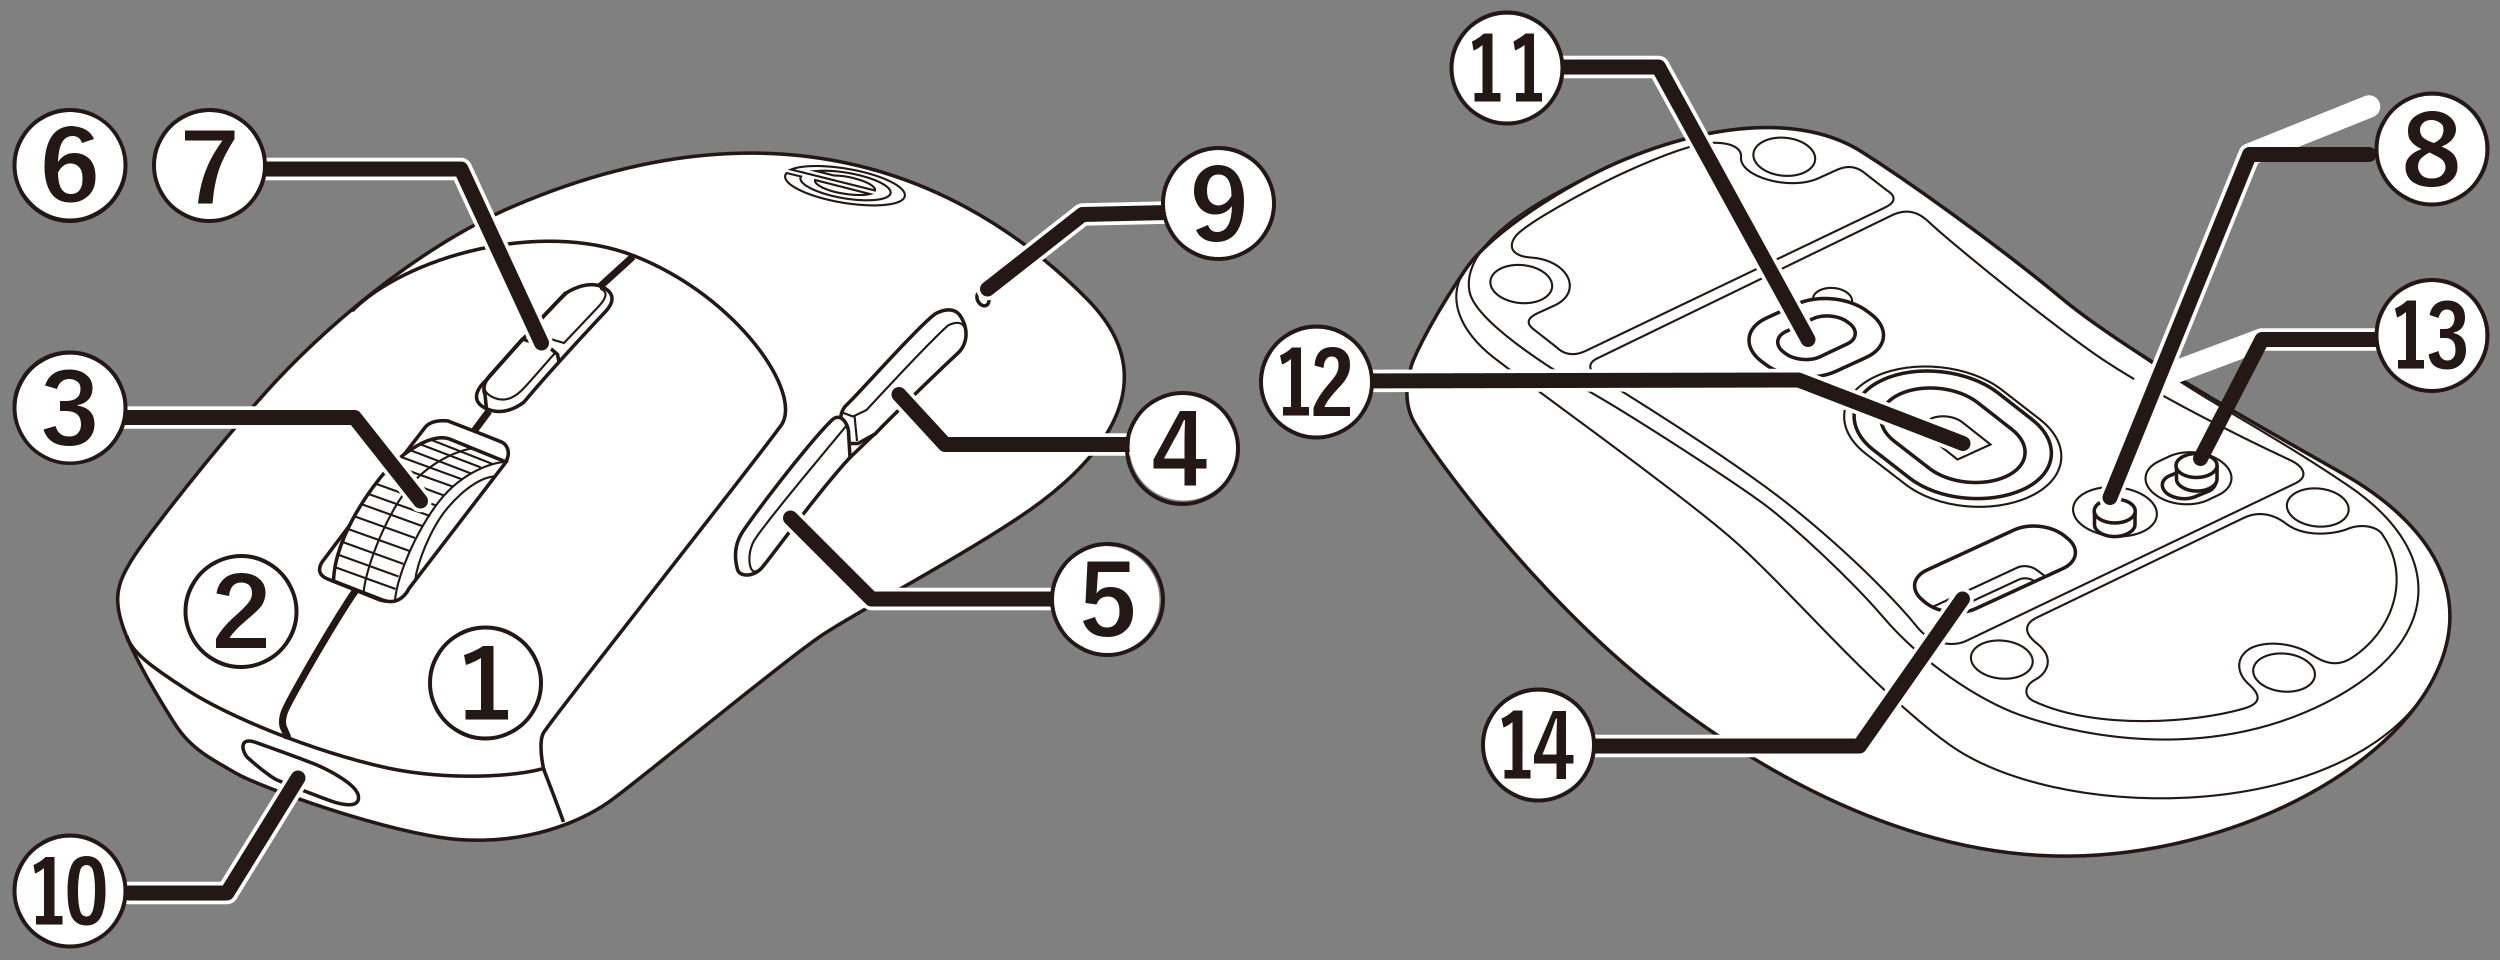 <?xml version="1.0" encoding="utf-8"?>
<!-- Generator: Adobe Illustrator 27.7.0, SVG Export Plug-In . SVG Version: 6.00 Build 0)  -->
<svg version="1.1" xmlns="http://www.w3.org/2000/svg" xmlns:xlink="http://www.w3.org/1999/xlink" x="0px" y="0px"
	 viewBox="0 0 500 192" style="enable-background:new 0 0 500 192;" xml:space="preserve">
<rect x="0" y="0" width="500" height="192" fill="#808080" stroke="none"/>
<style type="text/css">
	.st0{fill:#FFFFFF;stroke:#231815;stroke-width:0.709;stroke-miterlimit:10;}
	.st1{fill:none;stroke:#231815;stroke-width:0.709;stroke-miterlimit:10;}
	.st2{fill:none;stroke:#231815;stroke-width:0.425;stroke-miterlimit:10;}
	.st3{fill:#FFFFFF;stroke:#231815;stroke-width:0.425;stroke-miterlimit:10;}
	.st4{fill:none;stroke:#231815;stroke-width:1.417;stroke-miterlimit:10;}
	.st5{fill:none;}
	.st6{fill:none;stroke:#FFFFFF;stroke-width:4.5;stroke-linecap:round;stroke-linejoin:round;}
	.st7{fill:none;stroke:#231815;stroke-width:3;stroke-linecap:round;stroke-linejoin:round;}
	.st8{fill:#FFFFFF;}
	.st9{fill:#231815;}
</style>
<g id="レイヤー_1">
	<g>
		<g>
			<path class="st0" d="M102.8,41.2c-20,8.5-39.4,25.8-49.5,37.1c-9.8,10.9-24.3,29.2-27.1,33.9s-3.8,7.7-1,14.8
				c2.8,7,9.6,17.5,9.6,17.5c3.4,5.5,7.8,7.4,12.3,10.1s31.1,12.3,44.6,13.3s24.3-3.4,30.2-7.6c5.9-4.2,35.3-28.5,42.7-33.4
				c7.4-4.9,32.9-18.4,43.7-26.6c10.8-8.2,25.8-23.7,9.1-40.5C197,39.1,159.4,17,102.8,41.2z"/>
			<path class="st1" d="M85,85.5c0,0-15.7,20.3-20.2,26.4c0,0-2.3,2.5,0.5,3.8l10.7,4.3c2.2,0.6,4.2,0,5.3-1.7
				c1.1-1.7,17.8-23.7,19.4-25.4c1.6-1.7,1-3.9-0.4-4.5c-1.4-0.6-10.7-4.2-10.7-4.2S86.4,83.7,85,85.5z"/>
			<path class="st1" d="M51.2,148.5c0,0,9.3,3.3,11.7,4.3c2.5,1,8.6,4.1,8.8,6.5c0.2,2.4-3.1,1.6-4.6,1.2c-1.4-0.4-10.7-4-11.9-4.6
				s-4.2-3-5.7-4.4C48.2,150,47.9,147.3,51.2,148.5z"/>
			<g>
				<path class="st0" d="M66.7,116.2C67,106.8,75,96.7,77,94.4s8.5-8.1,12.9-6.6l11.3,4.6l-19.4,25.3c0,0-1.6,3.7-5.3,2.3
					L66.7,116.2z"/>
				<path class="st2" d="M79,120c0.5-5.5,5.1-15.6,9.8-20.9c4.7-5.3,10.6-6.7,12-6.7"/>
				<path class="st2" d="M72.7,118.6c0.5-5.5,4.9-16.5,9.6-21.8c4.7-5.3,10.7-7,12.1-7.1"/>
				<path class="st2" d="M83.1,115.7c0.3-2.9,3-10.1,6.4-14.1s6.9-6.2,9.4-6.3"/>
				<line class="st2" x1="66.9" y1="113.4" x2="79.1" y2="117.8"/>
				<line class="st2" x1="67.5" y1="110.9" x2="79.7" y2="115.3"/>
				<line class="st2" x1="68.5" y1="108.4" x2="80.7" y2="112.8"/>
				<line class="st2" x1="69.6" y1="105.8" x2="81.9" y2="110.2"/>
				<line class="st2" x1="70.7" y1="103.2" x2="83" y2="107.6"/>
				<line class="st2" x1="72.2" y1="100.8" x2="84.4" y2="105.2"/>
				<line class="st2" x1="73.7" y1="98.8" x2="86" y2="103.2"/>
				<line class="st2" x1="75" y1="96.7" x2="87.2" y2="101.1"/>
				<line class="st2" x1="76.5" y1="94.6" x2="88.8" y2="99.1"/>
				<line class="st2" x1="78.2" y1="92.9" x2="90.5" y2="97.3"/>
				<line class="st2" x1="80.2" y1="91.4" x2="92.5" y2="95.9"/>
				<line class="st2" x1="82.2" y1="90.1" x2="94.2" y2="94.7"/>
				<line class="st2" x1="83.9" y1="88.8" x2="96.2" y2="93.5"/>
				<line class="st2" x1="86.3" y1="88" x2="98.5" y2="92.8"/>
			</g>
			<g>
				<path class="st3" d="M175,38.1c0.2-0.7-1.3-1.7-4-2.4c-1.4-0.4-2.9-0.6-4.2-0.6l-3.6-0.9c2.4-0.2,5.7,0.1,8.9,0.9
					c4.7,1.2,7.2,3.1,5.5,4.2c-1.7,1.1-6.8,1-11.5-0.2c-4.2-1.1-6.6-2.7-5.9-3.8l-2.9-0.7c-1.3,1.5,1.9,3.7,7.7,5.2
					c6.3,1.6,13.1,1.7,15.3,0.3c2.2-1.5-1.1-4-7.3-5.6c-5.8-1.5-12.1-1.7-14.8-0.6L175,38.1z"/>
				<path class="st3" d="M174,38.8l-11-2.8c-0.2,0.7,1.3,1.7,4,2.4C169.7,39,172.5,39.2,174,38.8z"/>
			</g>
			<path class="st1" d="M25.3,127.1c1,3.3,4.6,6,12,10.8c7.7,5.1,25.1,12.4,40.2,15.7c12.3,2.6,25.7,1.7,31.2,0.1
				c0,0-1.2-5.4,0.1-7.3c3.7-5.4,40.2-51.5,47.4-61.3c4.6-6.3-8.7-25.8-29.3-33.9c-19.1-7.5-46.1,0.4-56.5,11"/>
			<path class="st1" d="M108.6,153.5c0.6,1.5,3.5,9.1,4.1,10.9"/>
			<path class="st4" d="M71.2,118c-3.4,4.7-12.7,20.7-14.2,24.1c0,0-0.9,2-0.3,3.4l0.9,2.1"/>
			<line class="st4" x1="94.9" y1="86.1" x2="97.8" y2="82.2"/>
			<line class="st4" x1="119.9" y1="57.4" x2="126.6" y2="51.3"/>
			<path class="st1" d="M121.2,62.2c0,0-10.3,10.9-16.4,18.2c0,0-3.8,3.3-7.8,1.2c-4-2.1,0.3-5.6,0.3-5.6s12.6-14.4,16.1-17.5
				c0,0,3.9-2.6,7.1-1.1C123.6,58.9,122.2,61.1,121.2,62.2z"/>
			<path class="st1" d="M97.3,81.8l-0.3-2.9c0,0-0.9-1.6,0.9-3.7l6.6-7.4l5.5,1.8l1.5,1.3l0.3,1.5"/>
			<polyline class="st1" points="107.6,68.8 107,67.5 107.3,64.7 113.2,58.5 			"/>
			<path class="st2" d="M97.5,75.7c-1.2,1.2-0.9,2.9,1.2,3.8c2,0.9,3.9,0.3,5.7-1.5s6-6.8,6.7-7.5"/>
			<path class="st2" d="M107,66.9l5.8,1.7l7.1-7.5c1.1-1.3,2-2.7,0.1-3.4"/>
			<path class="st1" d="M170,91.5c0,0,2.7-2.6,4.9-4.7"/>
			<g>
				<g>
					<path class="st0" d="M168.5,88.7l-0.3-3.5c0,0-0.6-2.7,1.2-4.3c1.8-1.6,14.1-15.5,17.6-18.1c0,0,3.6-2.2,5.2,0.6
						c1.7,2.8,1.1,5.7-0.7,7.3c-1.8,1.6-13,12.4-16.5,16.1l-3.4,1.9L168.5,88.7z"/>
					<path class="st2" d="M168.4,82.5l2.2,0.8l2.7-1.3c0,0,12.7-13.8,16.3-16.9c0,0,3.3-1.9,3.6,1.5"/>
				</g>
				<line class="st2" x1="170.9" y1="83.1" x2="171.4" y2="88.2"/>
			</g>
			<g>
				<path class="st0" d="M166.4,84c-4.8,4.6-17,20.7-18.2,22.9c-1.2,2.1-1.4,4.5-0.7,7c0.4,1.5,3.3,1.6,5-0.5
					c1.8-2.1,11.5-15.5,17.5-21.9l-0.3-5.2C169.6,84.7,168.1,82.4,166.4,84z"/>
				<path class="st2" d="M169.4,85c-1.8,2.2-16.3,19.4-18.5,23c-1.3,2.1-1.1,4.7-0.8,5.4c0.2,0.6,0.7,1.7,2.4,0"/>
			</g>
		</g>
		<ellipse transform="matrix(0.883 -0.469 0.469 0.883 -5.014 99.236)" class="st0" cx="196.6" cy="59.7" rx="1.1" ry="1.5"/>
	</g>
	<g>
		<path class="st0" d="M323.5,32.5c-9.5,4.1-25.1,13.6-30.4,21.4c-5.4,7.8-10.2,16.8-10.9,19.5s-1.5,6.3,0.2,10.2
			c1.7,3.9,20.7,30.7,43.5,50.1c22.9,19.5,53.3,36.7,84.9,37.5s65.4-15.1,75.9-35.5c10.5-20.4-6.6-34.3-17.5-40.6
			c-10.9-6.3-42.6-23.6-56.7-35.3c-14.1-11.7-32.1-24.4-40.1-29.4C361.2,23.2,343.2,24,323.5,32.5z"/>
		
			<ellipse transform="matrix(8.310756e-02 -0.997 0.997 8.310756e-02 285.657 515.46)" class="st2" cx="422.9" cy="102.5" rx="4.9" ry="8.4"/>
		<g>
			<path class="st0" d="M427,102.3v2.6c0,0.7-0.5,1.3-1.4,1.8c-1.7,0.9-4.2,0.8-5.7-0.2c-0.7-0.5-1-1-1-1.6v-2.6"/>
			
				<ellipse transform="matrix(5.200564e-03 -1 1 5.200564e-03 318.548 524.566)" class="st0" cx="422.9" cy="102.2" rx="2.4" ry="4.1"/>
		</g>
		<path class="st2" d="M386.7,121.3l16.8-7.8c1.1-0.5,2.7-0.3,3.7,0.4l1.9,1.4"/>
		<path class="st2" d="M406.8,116.2c-0.8-0.6-2.1-0.7-3-0.3l-13.8,6.4"/>
		<path class="st2" d="M431.7,92.3l2.1-1c3.2-1.5,8-1,10.7,1.2v0c2.7,2.1,2.3,5-0.8,6.5l-2.1,1c-3.2,1.5-8,1-10.7-1.2l0,0
			C428.2,96.7,428.6,93.8,431.7,92.3z"/>
		<path class="st1" d="M433.8,95.2l2.7-1.1c1.7-0.8,4.2-0.5,5.7,0.6v0c1.4,1.1,1.2,2.7-0.4,3.5l-2.7,1.1c-1.7,0.8-4.2,0.5-5.7-0.6v0
			C432,97.5,432.2,96,433.8,95.2z"/>
		<path class="st1" d="M381.9,95.6l-7.2-5.6c-5.8-4.5-5-10.9,1.8-14l0,0c6.8-3.2,17.1-2,23,2.5l6.9,5.4c5.8,4.5,5,10.9-1.8,14v0
			C397.8,101,387.7,100.1,381.9,95.6z"/>
		<path class="st1" d="M385.9,93.7l-7.1-5.5c-3.9-3.1-3.4-7.3,1.2-9.4v0c4.6-2.1,11.5-1.4,15.5,1.7l6.9,5.4c3.9,3.1,3.4,7.3-1.2,9.4
			l0,0C396.6,97.4,389.8,96.7,385.9,93.7z"/>
		<path class="st2" d="M381,96.8l-7.9-6.1c-6.4-5-5.5-11.9,2-15.4l0,0c7.5-3.5,18.9-2.3,25.3,2.7l7.6,5.9c6.4,5,5.5,11.9-2,15.4l0,0
			C398.5,102.8,387.4,101.8,381,96.8z"/>
		<path class="st5" d="M393.9,83.7c-0.4-0.3-0.8-0.6-1.3-0.8c-0.2-0.6-0.7-1.1-1.3-1.6c-2.3-1.8-6.4-2.3-9.1-1
			c-2.7,1.3-3,3.7-0.7,5.6c0.6,0.5,1.4,0.9,2.3,1.2c0.2,0.3,0.5,0.7,0.9,1l8.6,6.7l9.3-4.3L393.9,83.7z"/>
		<path class="st1" d="M412.6,113.7l-17.4,8c-3,1.4-7.4,0.9-10-1.1l-0.6-0.5c-2.5-2-2.2-4.7,0.8-6.1l17.4-8c3-1.4,7.4-0.9,10,1.1
			l0.6,0.5C415.9,109.5,415.6,112.3,412.6,113.7z"/>
		<path class="st1" d="M373.2,71.5l-6.1,2.8c-4.2,1.9-10.5,1.3-14.1-1.5l-0.8-0.6c-3.6-2.8-3.1-6.7,1.1-8.6l6.1-2.8
			c4.2-1.9,10.5-1.3,14.1,1.5l0.8,0.6C377.9,65.7,377.4,69.6,373.2,71.5z"/>
		<path class="st1" d="M369.4,68.8l-5.5,2.6c-2,0.9-5.1,0.6-6.8-0.7l-0.4-0.3c-1.7-1.3-1.5-3.2,0.5-4.1l5.5-2.6
			c2-0.9,5.1-0.6,6.8,0.7l0.4,0.3C371.6,66,371.4,67.9,369.4,68.8z"/>
		<path class="st2" d="M316.9,35.7c-10.7,5-24.7,13.6-23,22.6c1.2,6.6,19.7,17.6,26.7,21.6c7,4.1,26.3,16.5,32.3,21
			c5.9,4.4,17.6,15.3,23.8,22.6c7.6,8.9,18.9,16.5,27.3,19.5c8.4,3,34.3,10.1,59.2-1.5c24.9-11.6,27.2-30.4,6.4-44.4
			c-17.9-12.1-27.4-15.9-45.5-28.9"/>
		
			<ellipse transform="matrix(9.765624e-02 -0.995 0.995 9.765624e-02 290.861 383.411)" class="st2" cx="356.9" cy="31.3" rx="3.8" ry="6.2"/>
		
			<ellipse transform="matrix(9.765624e-02 -0.995 0.995 9.765624e-02 218.021 354.043)" class="st2" cx="304.3" cy="56.8" rx="3.8" ry="6.2"/>
		
			<ellipse transform="matrix(9.765624e-02 -0.995 0.995 9.765624e-02 317.399 552.782)" class="st2" cx="463.5" cy="101.4" rx="3.8" ry="6.2"/>
		
			<ellipse transform="matrix(9.765624e-02 -0.995 0.995 9.765624e-02 230.024 517.44)" class="st2" cx="400.4" cy="131.9" rx="3.8" ry="6.2"/>
		
			<ellipse transform="matrix(9.765624e-02 -0.995 0.995 9.765624e-02 278.474 575.908)" class="st2" cx="456.8" cy="134.4" rx="3.8" ry="6.2"/>
		<path class="st2" d="M459.2,96.6l-66,31.6c-3.3,1.5-7.5,0-9.6-2.6c-3.9-4.9-13.3-14.7-25.6-24.5s-36.1-24.4-38.3-25.7
			c-2.2-1.4-2.1-2.8-0.3-3.7l59.1-28.7c3.3-1.5,5.6-0.3,7.6,1.7c2,2,19.8,16.8,31.7,25.3c13.6,9.8,40.4,22.1,40.4,22.1
			C460.7,93.3,461.8,95.3,459.2,96.6z"/>
		<path class="st2" d="M407.6,123.4c-1.6,0.7-3.9,2.4-0.2,5.3c3.7,2.9,2,6-0.3,7.2c-2.3,1.2-2.5,3.4-0.2,4.4
			c12.5,5.8,32.4,4.2,41.9,1.4c3.7-1.1,3.3-2.8,0.8-5c-2.4-2.2-2.6-5.6,1-7.3l-0.4,0.2c3.6-1.7,9.1-0.7,11.9,1.2s5.4,2.6,8.2,0.8
			c8.1-5.2,12.2-16.1,6.1-24.8c-1.1-1.6-4.4-2.1-6.9-1c-2.5,1-8.5,1.8-12.2-1c-3.7-2.9-7-2-8.6-1.2L407.6,123.4z"/>
		<path class="st2" d="M317.1,70.2c-3.6,1.7-5.6-0.6-5.6-0.6l-4.6-3.6c-2-1.5-1.2-2.5,0.7-3.4l3.3-1.5c5.8-2.7,2.9-9.1-4.8-9.6
			c-2.9-0.2-4.8-1.6-3.1-4.1c1.6-2.5,15.2-9.8,20.8-12.4c5.6-2.6,13.6-6,17.9-6.4c4.4-0.3,6.7,1,6.5,2.8c-0.4,3.9,9.8,6.9,15.6,4.2
			l3.3-1.5c1.9-0.9,3.7-1.1,5.7,0.4l4.6,3.6c0,0,3.2,1.7-0.4,3.4L317.1,70.2z"/>
		<path class="st2" d="M398.1,88.9l-5.7-4.5c-1.6-1.2-4.3-1.5-6.1-0.7c-1.8,0.8-2,2.5-0.5,3.7l5.7,4.5L398.1,88.9z"/>
		<path class="st2" d="M362.6,59.6c0.2-1.3,2.1-2.2,4.2-2c2.2,0.2,3.8,1.5,3.6,2.8"/>
		<g>
			<path class="st0" d="M435.3,93.2v2.6c0,0.7,0.5,1.3,1.4,1.8c1.7,0.9,4.2,0.8,5.7-0.2c0.7-0.5,1-1,1-1.6v-2.6"/>
			
				<ellipse transform="matrix(1 -5.200564e-03 5.200564e-03 1 -0.478 2.286)" class="st0" cx="439.3" cy="93.1" rx="4.1" ry="2.4"/>
		</g>
		<path class="st2" d="M292.8,54.3c-3.5,5.4-0.8,11.9,5.8,17.1c6.6,5.2,36,26.2,47.4,36s28.2,30.2,43.7,41.4
			c21.1,15.3,75.2,16.2,94.3-8.7"/>
	</g>
</g>
<g id="レイヤー_3">
</g>
<g id="レイヤー_2">
	<polyline class="st6" points="59.6,155.6 45.4,178.6 25.8,178.6 	"/>
	<polyline class="st6" points="84.1,100.2 70.9,83.5 19.9,83.5 	"/>
	<polyline class="st6" points="108.3,68.6 92.2,33.8 47.6,33.8 	"/>
	<polyline class="st6" points="197.5,57.8 216.5,42.9 238,42.4 	"/>
	<polyline class="st6" points="179.8,78.9 189,88.9 229.7,88.9 	"/>
	<polyline class="st6" points="158.1,103.6 174.3,119.8 215,119.8 	"/>
	<polyline class="st6" points="361.6,67.9 331.7,13.4 306.7,13.4 	"/>
	<polyline class="st6" points="392.6,88.7 359.7,76 265.5,76.2 	"/>
	<polyline class="st6" points="392.5,119.8 371.9,149.2 314.5,149.2 	"/>
	<polyline class="st6" points="422,99.5 449.9,30.9 473.8,21.3 	"/>
	<polyline class="st6" points="428.9,76.7 452.4,67.9 475.8,67.9 	"/>
	<polyline class="st7" points="59.6,155.6 45.4,178.6 25.8,178.6 	"/>
	<polyline class="st7" points="84.1,100.2 70.9,83.5 19.9,83.5 	"/>
	<polyline class="st7" points="108.3,68.6 92.2,33.8 47.6,33.8 	"/>
	<polyline class="st7" points="197.5,57.8 216.5,42.9 238,42.4 	"/>
	<polyline class="st7" points="179.8,78.9 189,88.9 229.7,88.9 	"/>
	<polyline class="st7" points="158.1,103.6 174.3,119.8 215,119.8 	"/>
	<polyline class="st7" points="361.6,67.9 331.7,13.4 306.7,13.4 	"/>
	<polyline class="st7" points="392.6,88.7 359.7,76 265.5,76.2 	"/>
	<polyline class="st7" points="392.5,119.8 371.9,149.2 314.5,149.2 	"/>
	<polyline class="st7" points="422,99.5 449.9,30.9 473.8,30.9 	"/>
	<polyline class="st7" points="440.1,91.7 452.4,67.9 475.8,67.9 	"/>
	<path class="st8" d="M107.8,136.7c0,6-4.8,10.8-10.8,10.8c-6,0-10.8-4.8-10.8-10.8c0-6,4.9-10.8,10.8-10.8
		C103,125.9,107.8,130.7,107.8,136.7z"/>
	<g>
		<path class="st9" d="M97.1,125.1c2.1,0,4,0.5,5.8,1.6c1.7,1,3.1,2.4,4.1,4.1c1,1.8,1.6,3.7,1.6,5.8s-0.5,4-1.6,5.8
			c-1,1.7-2.4,3.1-4.1,4.1c-1.8,1-3.7,1.6-5.8,1.6s-4-0.5-5.8-1.6c-1.7-1-3.1-2.4-4.1-4.1c-1-1.8-1.6-3.7-1.6-5.8s0.5-4,1.6-5.8
			c1-1.7,2.4-3.1,4.1-4.1C93.1,125.6,95,125.1,97.1,125.1z M97.1,125.9c-1.9,0-3.7,0.5-5.4,1.5c-1.6,0.9-2.9,2.2-3.8,3.8
			c-1,1.7-1.5,3.4-1.5,5.4s0.5,3.7,1.5,5.4c0.9,1.6,2.2,2.9,3.8,3.8c1.7,1,3.4,1.5,5.4,1.5s3.7-0.5,5.4-1.5c1.6-0.9,2.9-2.2,3.8-3.8
			c1-1.7,1.5-3.4,1.5-5.4s-0.5-3.7-1.5-5.4c-0.9-1.6-2.2-2.9-3.8-3.8C100.8,126.4,99,125.9,97.1,125.9z M98.7,129V142h2.9v1.9h-8.5
			V142h3.1v-10.4c-0.8,0.5-1.8,1-3,1.4l-0.4-2c1.5-0.5,2.8-1.1,3.8-1.8H98.7z"/>
	</g>
	<path class="st8" d="M59,122.4c0,6-4.8,10.8-10.8,10.8c-6,0-10.8-4.8-10.8-10.8c0-6,4.9-10.8,10.8-10.8
		C54.1,111.6,59,116.4,59,122.4z"/>
	<g>
		<path class="st9" d="M48.2,110.8c2.1,0,4,0.5,5.8,1.6c1.7,1,3.1,2.4,4.1,4.1c1,1.8,1.6,3.7,1.6,5.8s-0.5,4-1.6,5.8
			c-1,1.7-2.4,3.1-4.1,4.1c-1.8,1-3.7,1.6-5.8,1.6s-4-0.5-5.8-1.6c-1.7-1-3.1-2.4-4.1-4.1c-1-1.8-1.6-3.7-1.6-5.8s0.5-4,1.6-5.8
			c1-1.7,2.4-3.1,4.1-4.1C44.2,111.4,46.2,110.8,48.2,110.8z M48.2,111.6c-1.9,0-3.7,0.5-5.4,1.5c-1.6,0.9-2.9,2.2-3.8,3.8
			c-1,1.7-1.5,3.4-1.5,5.4s0.5,3.7,1.5,5.4c0.9,1.6,2.2,2.9,3.8,3.8c1.7,1,3.4,1.5,5.4,1.5s3.7-0.5,5.4-1.5c1.6-0.9,2.9-2.2,3.8-3.8
			c1-1.7,1.5-3.4,1.5-5.4s-0.5-3.7-1.5-5.4c-0.9-1.6-2.2-2.9-3.8-3.8C51.9,112.1,50.2,111.6,48.2,111.6z M43.3,118.7
			c0.2-1.4,0.8-2.4,1.8-3.2c0.8-0.6,1.9-0.9,3.1-0.9c1.6,0,2.8,0.4,3.7,1.2c0.8,0.7,1.2,1.6,1.2,2.8c0,0.9-0.3,1.8-0.8,2.6
			c-0.5,0.6-1.3,1.4-2.5,2.4c-1.3,1.1-2.2,1.9-2.6,2.4c-0.6,0.6-1,1.1-1.3,1.6h7.3v2h-10v-1.8c0.9-1.8,2.5-3.5,4.7-5.4
			c1.1-1,1.8-1.8,2.1-2.3c0.3-0.5,0.4-1,0.4-1.5c0-0.7-0.2-1.2-0.6-1.6c-0.4-0.3-0.9-0.5-1.5-0.5c-1.5,0-2.3,0.9-2.5,2.7L43.3,118.7
			z"/>
	</g>
	<path class="st8" d="M24.8,178.3c0,6-4.8,10.8-10.8,10.8c-6,0-10.8-4.8-10.8-10.8c0-6,4.9-10.8,10.8-10.8
		C19.9,167.5,24.8,172.3,24.8,178.3z"/>
	<g>
		<path class="st9" d="M14,166.7c2.1,0,4,0.5,5.8,1.6c1.7,1,3.1,2.4,4.1,4.1c1,1.8,1.6,3.7,1.6,5.8s-0.5,4-1.6,5.8
			c-1,1.7-2.4,3.1-4.1,4.1c-1.8,1-3.7,1.6-5.8,1.6s-4-0.5-5.8-1.6c-1.7-1-3.1-2.4-4.1-4.1c-1-1.8-1.6-3.7-1.6-5.8s0.5-4,1.6-5.8
			c1-1.7,2.4-3.1,4.1-4.1C10,167.2,11.9,166.7,14,166.7z M14,167.5c-1.9,0-3.7,0.5-5.4,1.5c-1.6,0.9-2.9,2.2-3.8,3.8
			c-1,1.7-1.5,3.4-1.5,5.4s0.5,3.7,1.5,5.4c0.9,1.6,2.2,2.9,3.8,3.8c1.7,1,3.4,1.5,5.4,1.5s3.7-0.5,5.4-1.5c1.6-0.9,2.9-2.2,3.8-3.8
			c1-1.7,1.5-3.4,1.5-5.4s-0.5-3.7-1.5-5.4c-0.9-1.6-2.2-2.9-3.8-3.8C17.7,168,15.9,167.5,14,167.5z M10.9,171.4v11.8h1.6v1.7H7.2
			v-1.7h1.6v-9.6c-0.6,0.5-1.2,0.9-1.8,1.1L6.7,173c0.9-0.4,1.7-0.9,2.4-1.6H10.9z M17.3,171.2c1.4,0,2.4,0.6,3,1.8
			c0.5,1.1,0.8,2.8,0.8,5.1c0,2.6-0.4,4.5-1.1,5.6c-0.6,0.9-1.5,1.4-2.7,1.4c-1.4,0-2.4-0.6-3-1.8c-0.5-1.1-0.8-2.8-0.8-5.2
			c0-2.6,0.4-4.5,1.1-5.6C15.1,171.7,16.1,171.2,17.3,171.2z M17.3,173c-0.6,0-1.1,0.4-1.3,1.2c-0.2,0.8-0.4,2.1-0.4,3.9
			c0,2.1,0.2,3.5,0.5,4.3c0.2,0.6,0.7,0.9,1.2,0.9c0.6,0,1-0.4,1.3-1.3c0.2-0.8,0.4-2.1,0.4-3.9c0-2.1-0.2-3.5-0.5-4.3
			C18.2,173.3,17.8,173,17.3,173z"/>
	</g>
	<g>
		<path class="st8" d="M254.5,40.8c0,6-4.8,10.8-10.8,10.8c-6,0-10.8-4.8-10.8-10.8c0-6,4.9-10.8,10.8-10.8
			C249.6,30,254.5,34.7,254.5,40.8z"/>
		<g>
			<path class="st9" d="M243.7,29.2c2.1,0,4,0.5,5.8,1.6c1.7,1,3.1,2.4,4.1,4.1c1,1.8,1.6,3.7,1.6,5.8s-0.5,4-1.6,5.8
				c-1,1.7-2.4,3.1-4.1,4.1c-1.8,1-3.7,1.6-5.8,1.6s-4-0.5-5.8-1.6c-1.7-1-3.1-2.4-4.1-4.1c-1-1.8-1.6-3.7-1.6-5.8s0.5-4,1.6-5.8
				c1-1.7,2.4-3.1,4.1-4.1C239.7,29.7,241.6,29.2,243.7,29.2z M243.7,30c-1.9,0-3.7,0.5-5.4,1.5c-1.6,0.9-2.9,2.2-3.8,3.8
				c-1,1.7-1.5,3.4-1.5,5.4s0.5,3.7,1.5,5.4c0.9,1.6,2.2,2.9,3.8,3.8c1.7,1,3.4,1.5,5.4,1.5s3.7-0.5,5.4-1.5
				c1.6-0.9,2.9-2.2,3.8-3.8c1-1.7,1.5-3.4,1.5-5.4s-0.5-3.7-1.5-5.4c-0.9-1.6-2.2-2.9-3.8-3.8C247.4,30.5,245.6,30,243.7,30z
				 M241.6,45c0.3,0.9,0.9,1.4,1.8,1.4c1.9,0,2.9-1.7,3-5.2c-0.8,1.1-1.9,1.7-3.3,1.7c-1.4,0-2.4-0.5-3.2-1.4
				c-0.7-0.9-1.1-2-1.1-3.3c0-1.6,0.5-2.9,1.5-3.9c0.9-0.8,2-1.3,3.3-1.3c1.7,0,3,0.7,3.9,2c0.8,1.2,1.3,2.9,1.3,5.2
				c0,3-0.6,5.1-1.7,6.5c-0.9,1.1-2.2,1.7-3.8,1.7c-2,0-3.4-0.8-4.1-2.4L241.6,45z M246.3,39.2c0-2.9-0.9-4.3-2.6-4.3
				c-0.8,0-1.4,0.3-1.8,1c-0.3,0.6-0.5,1.3-0.5,2.2c0,1,0.2,1.8,0.7,2.3c0.4,0.4,0.9,0.7,1.6,0.7C244.8,41,245.6,40.4,246.3,39.2z"
				/>
		</g>
	</g>
	<path class="st8" d="M247.5,89.3c0,6-4.8,10.8-10.8,10.8c-6,0-10.8-4.8-10.8-10.8c0-6,4.9-10.8,10.8-10.8
		C242.6,78.5,247.5,83.2,247.5,89.3z"/>
	<g>
		<path class="st9" d="M236.5,78.2c2.1,0,4,0.5,5.8,1.6c1.7,1,3.1,2.4,4.1,4.1c1,1.8,1.6,3.7,1.6,5.8s-0.5,4-1.6,5.8
			c-1,1.7-2.4,3.1-4.1,4.1c-1.8,1-3.7,1.6-5.8,1.6s-4-0.5-5.8-1.6c-1.7-1-3.1-2.4-4.1-4.1c-1-1.8-1.6-3.7-1.6-5.8s0.5-4,1.6-5.8
			c1-1.7,2.4-3.1,4.1-4.1C232.5,78.8,234.4,78.2,236.5,78.2z M236.5,79c-1.9,0-3.7,0.5-5.4,1.5c-1.6,0.9-2.9,2.2-3.8,3.8
			c-1,1.7-1.5,3.4-1.5,5.4s0.5,3.7,1.5,5.4c0.9,1.6,2.2,2.9,3.8,3.8c1.7,1,3.4,1.5,5.4,1.5s3.7-0.5,5.4-1.5c1.6-0.9,2.9-2.2,3.8-3.8
			c1-1.7,1.5-3.4,1.5-5.4s-0.5-3.7-1.5-5.4c-0.9-1.6-2.2-2.9-3.8-3.8C240.2,79.5,238.4,79,236.5,79z M239.2,82.2v9.6h2.1v1.9h-2.1
			v3.4h-2.3v-3.4h-6.2v-1.8l5.3-9.7H239.2z M236.9,91.8v-3.1c0-0.7,0-2.3,0.1-4.7h-0.2c-0.7,1.6-1.3,2.9-1.9,3.8l-2.1,3.9H236.9z"/>
	</g>
	<path class="st8" d="M231.9,120c0,6-4.8,10.8-10.8,10.8c-6,0-10.8-4.8-10.8-10.8c0-6,4.9-10.8,10.8-10.8
		C227,109.2,231.9,114,231.9,120z"/>
	<g>
		<path class="st9" d="M221.5,108.4c2.1,0,4,0.5,5.8,1.6c1.7,1,3.1,2.4,4.1,4.1c1,1.8,1.6,3.7,1.6,5.8s-0.5,4-1.6,5.8
			c-1,1.7-2.4,3.1-4.1,4.1c-1.8,1-3.7,1.6-5.8,1.6s-4-0.5-5.8-1.6c-1.7-1-3.1-2.4-4.1-4.1c-1-1.8-1.6-3.7-1.6-5.8s0.5-4,1.6-5.8
			c1-1.7,2.4-3.1,4.1-4.1C217.5,108.9,219.4,108.4,221.5,108.4z M221.5,109.2c-1.9,0-3.7,0.5-5.4,1.5c-1.6,0.9-2.9,2.2-3.8,3.8
			c-1,1.7-1.5,3.4-1.5,5.4s0.5,3.7,1.5,5.4c0.9,1.6,2.2,2.9,3.8,3.8c1.7,1,3.4,1.5,5.4,1.5s3.7-0.5,5.4-1.5c1.6-0.9,2.9-2.2,3.8-3.8
			c1-1.7,1.5-3.4,1.5-5.4s-0.5-3.7-1.5-5.4c-0.9-1.6-2.2-2.9-3.8-3.8C225.2,109.6,223.4,109.2,221.5,109.2z M225.9,112.4v2h-6.3
			l-0.2,3c0,0.4-0.1,0.9-0.1,1.3c0.6-0.9,1.6-1.3,2.8-1.3c1.4,0,2.6,0.5,3.4,1.5c0.7,0.9,1.1,2,1.1,3.4c0,1.7-0.5,3-1.6,3.9
			c-0.9,0.8-2.1,1.2-3.5,1.2c-2.6,0-4.2-1.1-4.9-3.2l2.4-0.8c0.4,1.4,1.2,2.1,2.4,2.1c0.8,0,1.5-0.3,1.9-1c0.4-0.6,0.6-1.3,0.6-2.2
			c0-1-0.2-1.8-0.7-2.3c-0.4-0.5-1-0.7-1.6-0.7c-1.1,0-1.9,0.5-2.3,1.6l-2.2-0.3l0.4-8.3H225.9z"/>
	</g>
	<g>
		<path class="st8" d="M24.8,81.7c0,6-4.8,10.8-10.8,10.8c-6,0-10.8-4.8-10.8-10.8c0-6,4.9-10.8,10.8-10.8
			C19.9,70.9,24.8,75.7,24.8,81.7z"/>
		<g>
			<path class="st9" d="M14,70.1c2.1,0,4,0.5,5.8,1.6c1.7,1,3.1,2.4,4.1,4.1c1,1.8,1.6,3.7,1.6,5.8s-0.5,4-1.6,5.8
				c-1,1.7-2.4,3.1-4.1,4.1C18,92.5,16.1,93,14,93s-4-0.5-5.8-1.6c-1.7-1-3.1-2.4-4.1-4.1c-1-1.8-1.6-3.7-1.6-5.8s0.5-4,1.6-5.8
				c1-1.7,2.4-3.1,4.1-4.1C10,70.6,11.9,70.1,14,70.1z M14,70.9c-1.9,0-3.7,0.5-5.4,1.5c-1.6,0.9-2.9,2.2-3.8,3.8
				c-1,1.7-1.5,3.4-1.5,5.4s0.5,3.7,1.5,5.4c0.9,1.6,2.2,2.9,3.8,3.8c1.7,1,3.4,1.5,5.4,1.5s3.7-0.5,5.4-1.5
				c1.6-0.9,2.9-2.2,3.8-3.8c1-1.7,1.5-3.4,1.5-5.4s-0.5-3.7-1.5-5.4c-0.9-1.6-2.2-2.9-3.8-3.8C17.7,71.4,15.9,70.9,14,70.9z
				 M9,77.1c0.7-2.1,2.3-3.2,4.8-3.2c1.5,0,2.8,0.4,3.6,1.2c0.8,0.7,1.1,1.5,1.1,2.6c0,0.9-0.3,1.7-0.9,2.3c-0.5,0.5-1.2,0.9-2.1,1
				v0.1c2.3,0.4,3.4,1.7,3.4,3.7c0,1.4-0.5,2.5-1.6,3.4c-0.9,0.7-2.1,1-3.5,1c-2.7,0-4.4-1.1-5.1-3.3l2.4-0.7
				c0.4,1.4,1.3,2.1,2.7,2.1c0.8,0,1.4-0.2,1.8-0.7c0.4-0.4,0.6-1,0.6-1.7c0-1.8-1-2.7-3.1-2.7H12v-2h1.1c2,0,3-0.8,3-2.4
				c0-0.7-0.2-1.2-0.7-1.5c-0.4-0.3-0.9-0.5-1.5-0.5c-1.3,0-2.1,0.7-2.5,2L9,77.1z"/>
		</g>
	</g>
	<g>
		<path class="st8" d="M52.7,33.2c0,6-4.8,10.8-10.8,10.8c-6,0-10.8-4.8-10.8-10.8c0-6,4.9-10.8,10.8-10.8
			C47.9,22.4,52.7,27.1,52.7,33.2z"/>
		<g>
			<path class="st9" d="M41.9,21.6c2.1,0,4,0.5,5.8,1.6c1.7,1,3.1,2.4,4.1,4.1c1,1.8,1.6,3.7,1.6,5.8s-0.5,4-1.6,5.8
				c-1,1.7-2.4,3.1-4.1,4.1c-1.8,1-3.7,1.6-5.8,1.6s-4-0.5-5.8-1.6c-1.7-1-3.1-2.4-4.1-4.1c-1-1.8-1.6-3.7-1.6-5.8s0.5-4,1.6-5.8
				c1-1.7,2.4-3.1,4.1-4.1C37.9,22.1,39.9,21.6,41.9,21.6z M41.9,22.4c-1.9,0-3.7,0.5-5.4,1.5c-1.6,0.9-2.9,2.2-3.8,3.8
				c-1,1.7-1.5,3.4-1.5,5.4s0.5,3.7,1.5,5.4c0.9,1.6,2.2,2.9,3.8,3.8c1.7,1,3.4,1.5,5.4,1.5s3.7-0.5,5.4-1.5
				c1.6-0.9,2.9-2.2,3.8-3.8c1-1.7,1.5-3.4,1.5-5.4s-0.5-3.7-1.5-5.4c-0.9-1.6-2.2-2.9-3.8-3.8C45.7,22.9,43.9,22.4,41.9,22.4z
				 M46.9,26v1.8c-1.4,2.2-2.5,4.3-3.2,6.4c-0.6,1.9-1,4.1-1.2,6.5h-2.9c0.3-2.7,0.9-5.1,1.8-7.2c0.7-1.8,1.8-3.6,3.1-5.4H37v-2
				H46.9z"/>
		</g>
	</g>
	<g>
		<path class="st8" d="M24.8,33.2C24.8,39.1,20,44,14,44C8,44,3.2,39.1,3.2,33.2c0-6,4.9-10.8,10.8-10.8
			C19.9,22.4,24.8,27.1,24.8,33.2z"/>
		<g>
			<path class="st9" d="M14,21.6c2.1,0,4,0.5,5.8,1.6c1.7,1,3.1,2.4,4.1,4.1c1,1.8,1.6,3.7,1.6,5.8s-0.5,4-1.6,5.8
				c-1,1.7-2.4,3.1-4.1,4.1c-1.8,1-3.7,1.6-5.8,1.6s-4-0.5-5.8-1.6c-1.7-1-3.1-2.4-4.1-4.1c-1-1.8-1.6-3.7-1.6-5.8s0.5-4,1.6-5.8
				c1-1.7,2.4-3.1,4.1-4.1C10,22.1,11.9,21.6,14,21.6z M14,22.4c-1.9,0-3.7,0.5-5.4,1.5c-1.6,0.9-2.9,2.2-3.8,3.8
				c-1,1.7-1.5,3.4-1.5,5.4s0.5,3.7,1.5,5.4C5.8,40,7,41.3,8.6,42.2c1.7,1,3.4,1.5,5.4,1.5s3.7-0.5,5.4-1.5c1.6-0.9,2.9-2.2,3.8-3.8
				c1-1.7,1.5-3.4,1.5-5.4s-0.5-3.7-1.5-5.4c-0.9-1.6-2.2-2.9-3.8-3.8C17.7,22.9,15.9,22.4,14,22.4z M18.8,27.8l-2.4,0.8
				c-0.3-0.9-0.9-1.4-1.9-1.4c-1.8,0-2.8,1.7-2.9,5.2c0.8-1.2,1.9-1.8,3.3-1.8c1.3,0,2.4,0.5,3.2,1.4c0.7,0.9,1,2,1,3.4
				c0,1.7-0.5,3-1.6,3.9c-0.9,0.8-2,1.2-3.4,1.2c-1.7,0-3-0.6-3.9-1.9c-0.8-1.2-1.3-2.9-1.3-5.2c0-3,0.6-5.1,1.7-6.5
				c0.9-1.1,2.2-1.7,3.8-1.7C16.7,25.4,18.1,26.2,18.8,27.8z M11.6,34.5c0,2.9,0.9,4.3,2.6,4.3c0.8,0,1.4-0.3,1.8-0.9
				c0.4-0.6,0.5-1.3,0.5-2.2c0-1-0.2-1.8-0.7-2.3c-0.4-0.4-0.9-0.7-1.6-0.7C13.2,32.6,12.3,33.2,11.6,34.5z"/>
		</g>
	</g>
	<g>
		<path class="st8" d="M497.1,29.9c0,6-4.8,10.8-10.8,10.8c-6,0-10.8-4.8-10.8-10.8c0-6,4.9-10.8,10.8-10.8
			C492.3,19.1,497.1,23.9,497.1,29.9z"/>
		<g>
			<path class="st9" d="M486.4,18.3c2.1,0,4,0.5,5.8,1.6c1.7,1,3.1,2.4,4.1,4.1c1,1.8,1.6,3.7,1.6,5.8s-0.5,4-1.6,5.8
				c-1,1.7-2.4,3.1-4.1,4.1c-1.8,1-3.7,1.6-5.8,1.6s-4-0.5-5.8-1.6c-1.7-1-3.1-2.4-4.1-4.1c-1-1.8-1.6-3.7-1.6-5.8s0.5-4,1.6-5.8
				c1-1.7,2.4-3.1,4.1-4.1C482.4,18.9,484.3,18.3,486.4,18.3z M486.4,19.1c-1.9,0-3.7,0.5-5.4,1.5c-1.6,0.9-2.9,2.2-3.8,3.8
				c-1,1.7-1.5,3.4-1.5,5.4s0.5,3.7,1.5,5.4c0.9,1.6,2.2,2.9,3.8,3.8c1.7,1,3.4,1.5,5.4,1.5s3.7-0.5,5.4-1.5
				c1.6-0.9,2.9-2.2,3.8-3.8c1-1.7,1.5-3.4,1.5-5.4s-0.5-3.7-1.5-5.4c-0.9-1.6-2.2-2.9-3.8-3.8C490.1,19.6,488.3,19.1,486.4,19.1z
				 M488.3,29.3c1.2,0.5,2.1,1.1,2.6,1.8c0.4,0.6,0.6,1.3,0.6,2.2c0,1.3-0.5,2.3-1.6,3.1c-0.9,0.7-2.1,1-3.6,1c-1.7,0-3-0.4-4-1.2
				c-0.8-0.7-1.2-1.7-1.2-2.8c0-0.9,0.3-1.6,0.9-2.2c0.5-0.5,1.2-1,2.3-1.4c-1.1-0.5-1.8-1.1-2.2-1.7c-0.4-0.5-0.5-1.2-0.5-2
				c0-1.2,0.5-2.2,1.5-2.9c0.9-0.6,2-1,3.3-1c1.5,0,2.7,0.4,3.6,1.2c0.8,0.7,1.2,1.5,1.2,2.6C491.1,27.4,490.2,28.6,488.3,29.3z
				 M485.9,30.5c-0.8,0.4-1.4,0.9-1.8,1.3c-0.3,0.4-0.5,0.9-0.5,1.5c0,0.7,0.3,1.3,0.8,1.8c0.5,0.4,1.1,0.6,1.9,0.6
				c0.9,0,1.6-0.2,2.1-0.7c0.4-0.4,0.7-0.9,0.7-1.5c0-0.6-0.2-1.1-0.6-1.5c-0.4-0.4-1-0.7-2-1.2L485.9,30.5z M486.8,28.6
				c0.8-0.4,1.3-0.8,1.5-1.2c0.2-0.4,0.4-0.9,0.4-1.4c0-0.7-0.2-1.2-0.8-1.5c-0.4-0.3-1-0.5-1.6-0.5c-0.8,0-1.3,0.2-1.7,0.6
				c-0.4,0.4-0.6,0.8-0.6,1.4c0,0.6,0.2,1,0.5,1.4c0.3,0.3,0.9,0.7,1.7,1L486.8,28.6z"/>
		</g>
	</g>
	<g>
		<path class="st8" d="M497.1,67.2c0,6-4.8,10.8-10.8,10.8c-6,0-10.8-4.8-10.8-10.8c0-6,4.9-10.8,10.8-10.8
			C492.3,56.4,497.1,61.1,497.1,67.2z"/>
		<g>
			<path class="st9" d="M486.4,55.6c2.1,0,4,0.5,5.8,1.6c1.7,1,3.1,2.4,4.1,4.1c1,1.8,1.6,3.7,1.6,5.8s-0.5,4-1.6,5.8
				c-1,1.7-2.4,3.1-4.1,4.1c-1.8,1-3.7,1.6-5.8,1.6s-4-0.5-5.8-1.6c-1.7-1-3.1-2.4-4.1-4.1c-1-1.8-1.6-3.7-1.6-5.8s0.5-4,1.6-5.8
				c1-1.7,2.4-3.1,4.1-4.1C482.4,56.1,484.3,55.6,486.4,55.6z M486.4,56.4c-1.9,0-3.7,0.5-5.4,1.5c-1.6,0.9-2.9,2.2-3.8,3.8
				c-1,1.7-1.5,3.4-1.5,5.4s0.5,3.7,1.5,5.4c0.9,1.6,2.2,2.9,3.8,3.8c1.7,1,3.4,1.5,5.4,1.5s3.7-0.5,5.4-1.5
				c1.6-0.9,2.9-2.2,3.8-3.8c1-1.7,1.5-3.4,1.5-5.4s-0.5-3.7-1.5-5.4c-0.9-1.6-2.2-2.9-3.8-3.8C490.1,56.9,488.3,56.4,486.4,56.4z
				 M483.2,60.2v11.8h1.6v1.7h-5.2v-1.7h1.6v-9.6c-0.6,0.5-1.2,0.9-1.8,1.1l-0.4-1.8c0.9-0.4,1.7-0.9,2.4-1.6H483.2z M485.9,63
				c0.4-1.9,1.6-2.9,3.6-2.9c1.2,0,2.1,0.4,2.7,1.1c0.6,0.6,0.8,1.4,0.8,2.3c0,1.7-0.8,2.7-2.3,3v0.1c1.7,0.4,2.5,1.5,2.5,3.4
				c0,1.3-0.4,2.3-1.2,3c-0.7,0.6-1.5,0.9-2.6,0.9c-1.1,0-2-0.3-2.6-0.8c-0.6-0.5-0.9-1.2-1.1-2.2l2-0.7c0.2,1.2,0.8,1.9,1.8,1.9
				c0.5,0,0.9-0.2,1.2-0.6c0.3-0.4,0.4-0.9,0.4-1.5c0-1.6-0.7-2.4-2.1-2.4H488v-1.8h1c0.6,0,1.1-0.2,1.4-0.6
				c0.3-0.4,0.5-0.9,0.5-1.5c0-0.6-0.2-1.1-0.5-1.4c-0.2-0.2-0.6-0.4-1-0.4c-0.9,0-1.4,0.6-1.7,1.7L485.9,63z"/>
		</g>
	</g>
	<g>
		<path class="st8" d="M274.1,76.5c0,6-4.8,10.8-10.8,10.8c-6,0-10.8-4.8-10.8-10.8c0-6,4.9-10.8,10.8-10.8
			C269.2,65.7,274.1,70.4,274.1,76.5z"/>
		<g>
			<path class="st9" d="M263.3,64.9c2.1,0,4,0.5,5.8,1.6c1.7,1,3.1,2.4,4.1,4.1c1,1.8,1.6,3.7,1.6,5.8s-0.5,4-1.6,5.8
				c-1,1.7-2.4,3.1-4.1,4.1c-1.8,1-3.7,1.6-5.8,1.6s-4-0.5-5.8-1.6c-1.7-1-3.1-2.4-4.1-4.1c-1-1.8-1.6-3.7-1.6-5.8s0.5-4,1.6-5.8
				c1-1.7,2.4-3.1,4.1-4.1C259.3,65.4,261.2,64.9,263.3,64.9z M263.3,65.7c-1.9,0-3.7,0.5-5.4,1.5c-1.6,0.9-2.9,2.2-3.8,3.8
				c-1,1.7-1.5,3.4-1.5,5.4s0.5,3.7,1.5,5.4c0.9,1.6,2.2,2.9,3.8,3.8c1.7,1,3.4,1.5,5.4,1.5s3.7-0.5,5.4-1.5
				c1.6-0.9,2.9-2.2,3.8-3.8c1-1.7,1.5-3.4,1.5-5.4s-0.5-3.7-1.5-5.4c-0.9-1.6-2.2-2.9-3.8-3.8C267,66.2,265.2,65.7,263.3,65.7z
				 M260.2,69.6v11.8h1.6v1.7h-5.2v-1.7h1.6v-9.6c-0.6,0.5-1.2,0.9-1.8,1.1l-0.4-1.8c0.9-0.4,1.7-0.9,2.4-1.6H260.2z M262.9,73.1
				c0.2-2.5,1.4-3.7,3.6-3.7c1.2,0,2.1,0.4,2.7,1.1c0.6,0.6,0.8,1.5,0.8,2.5c0,0.9-0.2,1.7-0.6,2.4c-0.3,0.6-0.9,1.4-1.7,2.2
				c-1.5,1.6-2.5,2.9-2.8,3.8h5.1v1.8h-7.3v-1.6c0.6-1.6,1.7-3.3,3.2-5c0.8-0.9,1.3-1.6,1.5-2.1c0.2-0.4,0.3-0.9,0.3-1.5
				c0-0.6-0.1-1-0.4-1.3c-0.2-0.3-0.6-0.4-1-0.4c-0.9,0-1.5,0.8-1.6,2.3L262.9,73.1z"/>
		</g>
	</g>
	<g>
		<path class="st8" d="M318.5,149.1c0,6-4.8,10.8-10.8,10.8c-6,0-10.8-4.8-10.8-10.8c0-6,4.9-10.8,10.8-10.8
			C313.6,138.3,318.5,143,318.5,149.1z"/>
		<g>
			<path class="st9" d="M307.7,137.5c2.1,0,4,0.5,5.8,1.6c1.7,1,3.1,2.4,4.1,4.1c1,1.8,1.6,3.7,1.6,5.8s-0.5,4-1.6,5.8
				c-1,1.7-2.4,3.1-4.1,4.1c-1.8,1-3.7,1.6-5.8,1.6s-4-0.5-5.8-1.6c-1.7-1-3.1-2.4-4.1-4.1c-1-1.8-1.6-3.7-1.6-5.8s0.5-4,1.6-5.8
				c1-1.7,2.4-3.1,4.1-4.1C303.7,138,305.6,137.5,307.7,137.5z M307.7,138.3c-1.9,0-3.7,0.5-5.4,1.5c-1.6,0.9-2.9,2.2-3.8,3.8
				c-1,1.7-1.5,3.4-1.5,5.4s0.5,3.7,1.5,5.4c0.9,1.6,2.2,2.9,3.8,3.8c1.7,1,3.4,1.5,5.4,1.5s3.7-0.5,5.4-1.5
				c1.6-0.9,2.9-2.2,3.8-3.8c1-1.7,1.5-3.4,1.5-5.4s-0.5-3.7-1.5-5.4c-0.9-1.6-2.2-2.9-3.8-3.8C311.4,138.8,309.6,138.3,307.7,138.3
				z M304.5,142.2V154h1.6v1.7h-5.2V154h1.6v-9.6c-0.6,0.5-1.2,0.9-1.8,1.1l-0.4-1.8c0.9-0.4,1.7-0.9,2.4-1.6H304.5z M313.2,142.2
				v8.8h1.5v1.7h-1.5v3.1h-1.9v-3.1h-4.5v-1.6l3.8-8.9H313.2z M311.3,150.9V148c0-0.4,0-1.8,0.1-4.3h-0.2c-0.6,1.7-1,2.9-1.2,3.4
				l-1.5,3.8H311.3z"/>
		</g>
	</g>
	<g>
		<path class="st8" d="M312.2,13.7c0,6-4.8,10.8-10.8,10.8c-6,0-10.8-4.8-10.8-10.8c0-6,4.9-10.8,10.8-10.8
			C307.3,2.9,312.2,7.7,312.2,13.7z"/>
		<g>
			<path class="st9" d="M301.4,2.1c2.1,0,4,0.5,5.8,1.6c1.7,1,3.1,2.4,4.1,4.1c1,1.8,1.6,3.7,1.6,5.8s-0.5,4-1.6,5.8
				c-1,1.7-2.4,3.1-4.1,4.1c-1.8,1-3.7,1.6-5.8,1.6s-4-0.5-5.8-1.6c-1.7-1-3.1-2.4-4.1-4.1c-1-1.8-1.6-3.7-1.6-5.8s0.5-4,1.6-5.8
				c1-1.7,2.4-3.1,4.1-4.1C297.4,2.6,299.3,2.1,301.4,2.1z M301.4,2.9c-1.9,0-3.7,0.5-5.4,1.5c-1.6,0.9-2.9,2.2-3.8,3.8
				c-1,1.7-1.5,3.4-1.5,5.4s0.5,3.7,1.5,5.4c0.9,1.6,2.2,2.9,3.8,3.8c1.7,1,3.4,1.5,5.4,1.5s3.7-0.5,5.4-1.5
				c1.6-0.9,2.9-2.2,3.8-3.8c1-1.7,1.5-3.4,1.5-5.4s-0.5-3.7-1.5-5.4c-0.9-1.6-2.2-2.9-3.8-3.8C305.1,3.4,303.3,2.9,301.4,2.9z
				 M298.5,6.8v11.8h1.6v1.7h-5.2v-1.7h1.6V9c-0.6,0.5-1.2,0.9-1.8,1.1l-0.3-1.8c0.9-0.4,1.7-1,2.4-1.6H298.5z M306.8,6.8v11.8h1.6
				v1.7h-5.2v-1.7h1.7V9c-0.6,0.5-1.2,0.8-1.9,1.1l-0.3-1.8c0.9-0.5,1.7-1,2.4-1.6H306.8z"/>
		</g>
	</g>
	<g>
	</g>
	<g>
	</g>
	<g>
	</g>
	<g>
	</g>
	<g>
	</g>
	<g>
	</g>
	<g>
	</g>
	<g>
	</g>
	<g>
	</g>
	<g>
	</g>
	<g>
	</g>
</g>
</svg>
